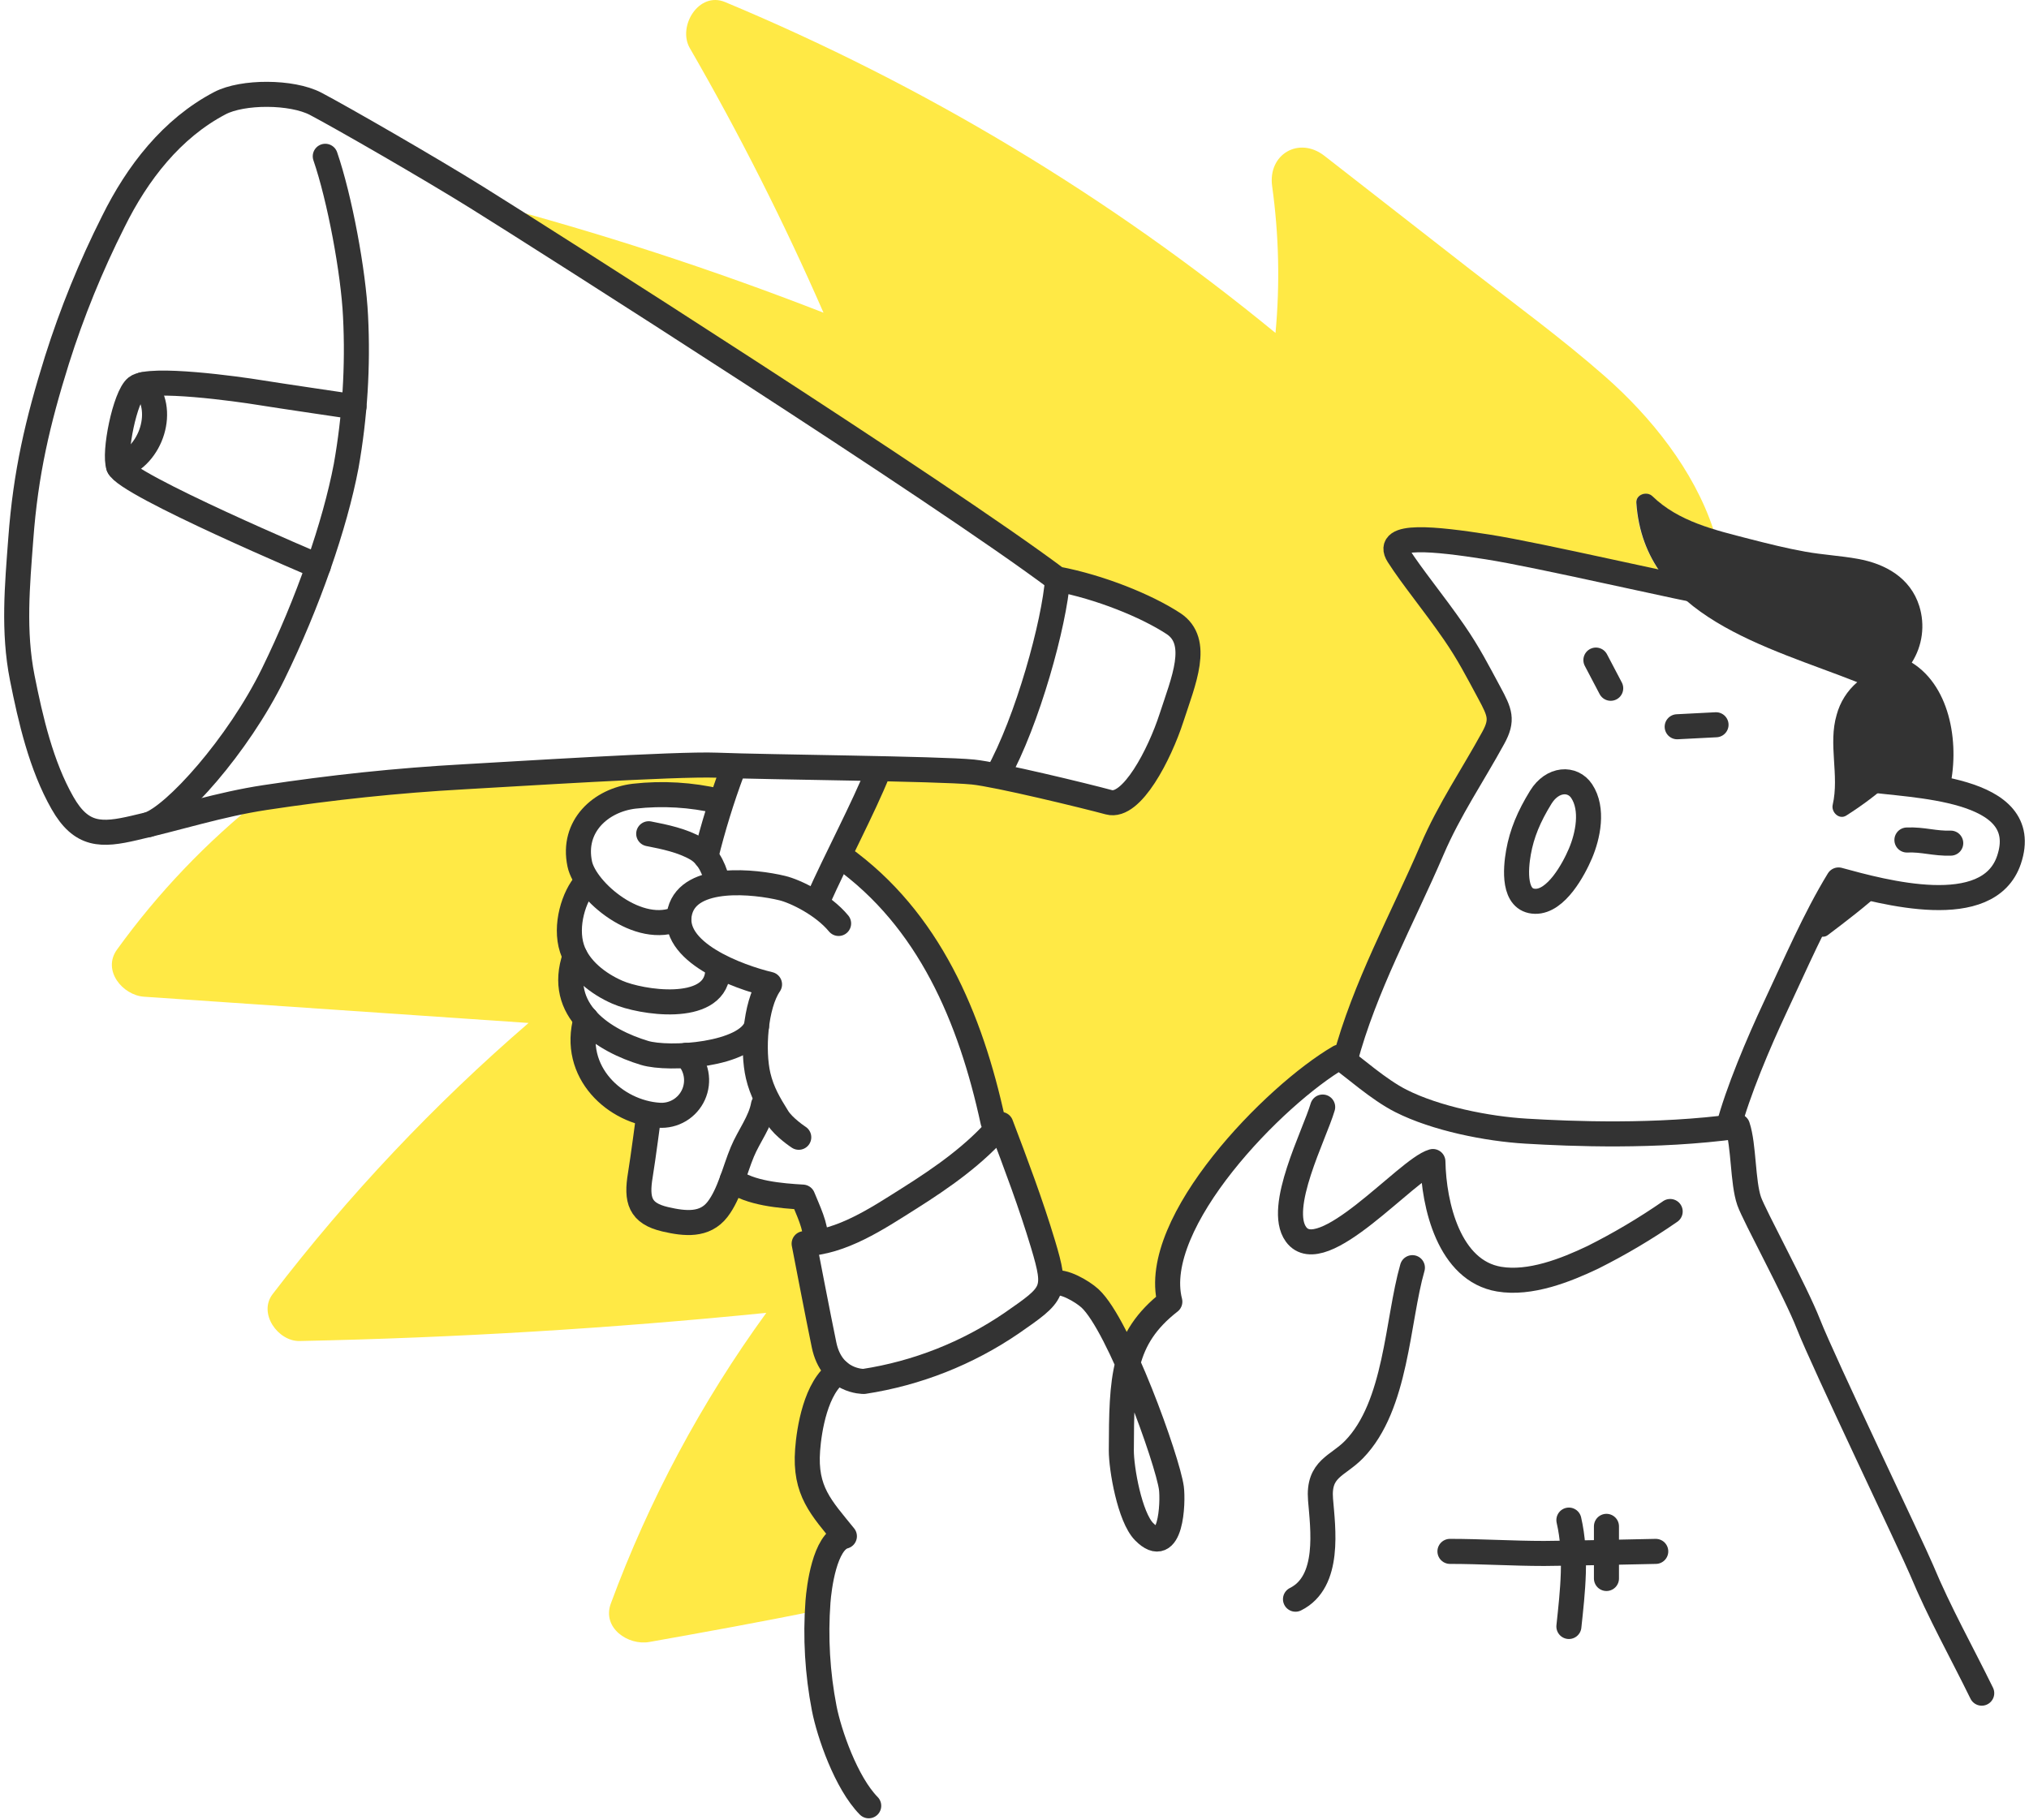 <svg width="243" height="218" viewBox="0 0 243 218" fill="none" xmlns="http://www.w3.org/2000/svg">
<path d="M98.627 37.46C85.358 32.282 71.802 27.866 58.028 24.236C68.359 30.709 113.25 59.328 126.625 69.385C131.677 70.345 137.225 72.568 140.494 74.716C143.762 76.864 141.689 81.617 140.269 86.006C138.848 90.395 135.501 96.876 132.772 96.127C130.043 95.377 119.398 92.794 116.508 92.506C114.821 92.337 110.416 92.21 105.375 92.101C104.055 95.051 102.222 98.781 100.565 102.222L100.779 102.66C111.234 110.131 116.208 121.92 118.903 134.361L119.176 135.455C119.401 135.204 119.626 134.949 119.844 134.706C121.639 139.429 123.438 144.204 124.9 149.073C125.601 151.416 125.95 152.822 125.759 153.946L126.201 153.766C127.251 153.347 129.608 154.719 130.523 155.562C131.835 156.776 133.477 159.828 135.04 163.34C135.771 160.491 137.214 158.175 140.081 155.94C137.645 146.461 152.639 131.141 160.383 126.643C160.585 126.781 160.803 126.943 161.031 127.115L161.061 127.048C163.4 118.25 167.895 110.18 171.493 101.798C173.544 97.011 176.366 92.899 178.825 88.398C179.998 86.257 179.601 85.35 178.357 83.045C176.913 80.368 175.86 78.296 174.128 75.788C171.613 72.148 169.132 69.191 167.445 66.552C165.758 63.913 171.797 64.55 178.128 65.543C182.739 66.267 192.619 68.497 200.03 70.083C197.592 67.368 196.156 63.901 195.959 60.258C195.892 59.25 197.222 58.826 197.882 59.463C199.936 61.458 202.508 62.575 205.192 63.407C202.853 56.334 197.74 49.942 192.211 45.084C187.068 40.564 181.505 36.497 176.093 32.291L158.621 18.669C155.562 16.285 151.818 18.493 152.358 22.317C153.166 28.138 153.301 34.033 152.759 39.885C132.837 23.531 110.632 10.178 86.846 0.25C83.679 -1.074 81.122 3.173 82.611 5.756C88.537 16.017 93.884 26.602 98.627 37.46Z" fill="#FFE945"/>
<path d="M97.964 191.881C98.088 190.243 98.759 184.65 101.128 184.039C98.343 180.598 96.36 178.634 96.723 173.697C96.896 171.328 97.686 166.099 100.43 164.326C99.505 163.481 98.889 162.35 98.684 161.114C98.088 158.25 96.307 148.991 96.307 148.991C96.937 148.973 97.564 148.903 98.181 148.781L97.679 148.616C97.75 146.922 96.753 144.962 96.135 143.413C94.133 143.297 90.295 142.394 87.723 141.236C87.313 142.53 86.709 143.755 85.931 144.868C84.402 146.851 82.044 146.607 79.687 146.064C76.602 145.351 76.189 143.736 76.688 140.745C76.995 138.9 77.689 133.623 77.689 133.623L78.371 133.559C73.363 132.94 68.415 128.255 70.188 122.047C68.543 120.173 67.759 117.707 68.869 114.521C68.719 114.232 68.594 113.931 68.494 113.621C67.613 110.888 68.722 107.339 70.184 105.749L70.987 106.308C70.256 105.509 69.722 104.55 69.427 103.508C68.468 98.968 71.954 95.865 75.934 95.385C79.332 95.002 82.771 95.206 86.1 95.988L85.939 96.457L86.314 96.296C86.869 94.523 87.397 92.922 87.791 91.756C87.041 91.756 86.355 91.715 85.804 91.693C81.01 91.501 61.091 92.78 55.595 93.079C47.51 93.526 39.68 94.362 31.699 95.572C31.564 95.595 31.433 95.621 31.298 95.64C24.734 100.859 18.917 106.954 14.01 113.756C12.215 116.245 14.685 119.221 17.245 119.397L63.306 122.542C52.004 132.29 41.733 143.173 32.655 155.019C30.882 157.328 33.303 160.712 35.894 160.641C54.556 160.259 73.183 159.134 91.775 157.268C84.002 167.964 77.737 179.679 73.157 192.083C72.073 195.014 75.23 197.147 77.767 196.694C84.451 195.502 91.187 194.291 97.9 192.915C97.923 192.555 97.938 192.218 97.964 191.881Z" fill="#FFE945"/>
<path d="M95.662 136.235C95.662 136.235 93.874 135.069 93.128 133.874C92.086 132.206 91.254 130.796 90.8 128.866C90.1 125.897 90.426 120.454 92.161 117.92C88.537 117.058 80.114 114.052 81.441 109.123C82.621 104.737 90.403 105.592 93.687 106.386C95.239 106.761 98.56 108.354 100.434 110.622" stroke="#333333" stroke-width="3" stroke-linecap="round" stroke-linejoin="round"/>
<path d="M86.107 95.981C82.778 95.199 79.34 94.994 75.941 95.377C71.961 95.857 68.475 98.961 69.434 103.5C70.116 106.724 76.511 112.245 81.298 109.996" stroke="#333333" stroke-width="3" stroke-linecap="round" stroke-linejoin="round"/>
<path d="M118.925 134.361C116.23 121.92 111.256 110.131 100.801 102.66" stroke="#333333" stroke-width="3" stroke-linecap="round" stroke-linejoin="round"/>
<path d="M70.192 105.742C68.73 107.339 67.62 110.888 68.501 113.613C69.288 116.065 71.683 117.879 73.944 118.861C76.763 120.102 85.414 121.421 85.939 116.612" stroke="#333333" stroke-width="3" stroke-linecap="round" stroke-linejoin="round"/>
<path d="M68.872 114.535C66.571 121.132 72.385 124.675 77.19 126.129C80.129 127.017 89.444 126.399 90.606 122.917" stroke="#333333" stroke-width="3" stroke-linecap="round" stroke-linejoin="round"/>
<path d="M70.192 122.032C68.355 128.476 73.745 133.277 78.941 133.596C79.796 133.655 80.649 133.45 81.385 133.01C82.12 132.569 82.704 131.914 83.056 131.132C83.408 130.351 83.513 129.48 83.355 128.637C83.198 127.794 82.786 127.02 82.175 126.418" stroke="#333333" stroke-width="3" stroke-linecap="round" stroke-linejoin="round"/>
<path d="M77.692 99.875C79.63 100.25 81.759 100.7 83.446 101.686C85.039 102.619 85.658 104.553 85.939 105.742" stroke="#333333" stroke-width="3" stroke-linecap="round" stroke-linejoin="round"/>
<path d="M97.683 148.605C97.754 146.91 96.757 144.95 96.138 143.402C93.582 143.252 89.766 142.956 87.686 141.34" stroke="#333333" stroke-width="3" stroke-linecap="round" stroke-linejoin="round"/>
<path d="M91.434 132.363C91.085 134.342 89.68 136.111 88.904 137.985C88.004 140.137 87.359 143.023 85.935 144.868C84.406 146.851 82.048 146.607 79.69 146.063C76.605 145.351 76.193 143.736 76.691 140.744C76.999 138.9 77.692 133.622 77.692 133.622" stroke="#333333" stroke-width="3" stroke-linecap="round" stroke-linejoin="round"/>
<path d="M84.529 102.627C85.385 99.153 86.439 95.731 87.686 92.378" stroke="#333333" stroke-width="3" stroke-linecap="round" stroke-linejoin="round"/>
<path d="M97.934 107.874C100.201 102.792 103.343 96.929 105.179 92.378" stroke="#333333" stroke-width="3" stroke-linecap="round" stroke-linejoin="round"/>
<path d="M126.632 69.385C112.819 59.006 65.446 28.854 57.143 23.681C51.446 20.131 40.871 14.047 37.805 12.435C34.938 10.936 29.053 10.936 26.339 12.357C20.574 15.378 16.45 20.708 13.568 26.548C10.878 31.885 8.622 37.429 6.821 43.128C4.504 50.535 3.072 56.659 2.491 64.531C2.071 70.128 1.562 75.615 2.664 81.185C3.661 86.197 4.935 91.715 7.477 96.179C9.748 100.179 12.151 100.1 16.098 99.178C21.346 97.982 26.316 96.363 31.721 95.542C39.702 94.331 47.532 93.495 55.618 93.049C61.113 92.749 81.032 91.471 85.826 91.662C91.914 91.906 112.403 92.067 116.541 92.483C119.431 92.772 130.073 95.362 132.805 96.104C135.538 96.846 138.878 90.377 140.302 85.983C141.727 81.59 143.814 76.841 140.527 74.693C137.24 72.545 131.696 70.323 126.658 69.363C126.283 74.611 123.074 86.358 119.45 92.858" stroke="#333333" stroke-width="3" stroke-linecap="round" stroke-linejoin="round"/>
<path d="M38.956 18.722C40.684 23.748 42.329 32.591 42.58 37.88C42.885 43.887 42.508 49.909 41.456 55.831C40.114 62.893 36.894 72.216 32.707 80.758C28.52 89.301 20.926 97.75 17.758 98.792" stroke="#333333" stroke-width="3" stroke-linecap="round" stroke-linejoin="round"/>
<path d="M38.12 67.83C38.12 67.83 15.067 58.084 14.216 55.895C13.594 54.28 14.966 47.476 16.33 46.389C17.939 45.13 28.532 46.603 31.11 47.026C33.187 47.367 42.397 48.721 42.397 48.721" stroke="#333333" stroke-width="3" stroke-linecap="round" stroke-linejoin="round"/>
<path d="M17.118 46.078C19.966 48.897 18.178 54.699 14.216 55.895" stroke="#333333" stroke-width="3" stroke-linecap="round" stroke-linejoin="round"/>
<path d="M96.307 148.98C100.768 148.867 105.116 145.94 108.816 143.608C112.864 141.056 116.845 138.274 119.866 134.695C121.661 139.418 123.461 144.193 124.923 149.062C126.621 154.734 126.253 154.962 121.174 158.49C115.868 162.119 109.814 164.509 103.459 165.484C103.459 165.484 99.617 165.578 98.691 161.102C98.088 158.239 96.307 148.98 96.307 148.98Z" stroke="#333333" stroke-width="3" stroke-linecap="round" stroke-linejoin="round"/>
<path d="M100.43 164.315C97.686 166.099 96.895 171.328 96.723 173.686C96.348 178.622 98.342 180.586 101.127 184.028C98.758 184.639 98.088 190.231 97.964 191.869C97.646 196.143 97.898 200.44 98.713 204.648C99.302 207.665 101.337 213.569 104.04 216.317" stroke="#333333" stroke-width="3" stroke-linecap="round" stroke-linejoin="round"/>
<path d="M126.223 153.741C127.273 153.321 129.63 154.693 130.545 155.536C134.035 158.76 139.852 174.972 140.291 178.263C140.508 179.92 140.291 186.779 137.022 183.481C135.306 181.752 134.282 175.916 134.294 173.735C134.327 165.113 134.417 160.368 140.104 155.93C137.667 146.45 152.661 131.13 160.405 126.632C162.156 127.85 165.061 130.504 167.778 131.88C171.958 133.994 178.105 135.227 182.772 135.501C188.203 135.823 198.298 136.25 208.093 134.916C208.861 137.214 208.7 141.618 209.483 143.878C210.094 145.633 215.046 154.685 216.583 158.617C218.341 163.115 229.035 185.437 230.122 188.039C232.289 193.23 234.898 197.841 237.338 202.826" stroke="#333333" stroke-width="3" stroke-linecap="round" stroke-linejoin="round"/>
<path d="M169.154 151.855C167.328 158.227 167.279 168.389 162.155 173.644C160.187 175.661 157.848 175.893 158.152 179.642C158.429 183.06 159.363 189.481 155.153 191.569" stroke="#333333" stroke-width="3" stroke-linecap="round" stroke-linejoin="round"/>
<path d="M173.652 185.842C177.4 185.842 181.149 186.089 184.927 186.089C187.105 186.089 198.298 185.842 198.298 185.842" stroke="#333333" stroke-width="3" stroke-linecap="round" stroke-linejoin="round"/>
<path d="M192.394 182.843V189.088" stroke="#333333" stroke-width="3" stroke-linecap="round" stroke-linejoin="round"/>
<path d="M187.896 182.093C188.859 186.276 188.346 190.613 187.896 194.838" stroke="#333333" stroke-width="3" stroke-linecap="round" stroke-linejoin="round"/>
<path d="M158.407 132.614C157.425 135.965 152.878 144.643 155.21 147.855C158.302 152.121 168.494 140.036 171.609 139.14C171.71 144.388 173.558 152.226 179.541 153.23C183.241 153.853 187.499 152.177 190.786 150.606C193.991 149 197.079 147.168 200.026 145.126" stroke="#333333" stroke-width="3" stroke-linecap="round" stroke-linejoin="round"/>
<path d="M161.083 127.021C163.423 118.224 167.917 110.153 171.515 101.772C173.566 96.985 176.388 92.873 178.847 88.371C180.021 86.231 179.623 85.324 178.379 83.018C176.936 80.342 175.882 78.269 174.151 75.761C171.635 72.122 169.154 69.164 167.467 66.525C165.78 63.886 171.819 64.524 178.15 65.517C184.481 66.51 200.742 70.345 206.904 71.443C212.553 72.451 219.806 74.817 223.397 79.585C226.111 83.18 225.305 89.443 223.397 93.33C228.795 94.166 243.616 94.132 240.599 103.02C238.11 110.344 225.538 106.873 220.189 105.411C217.347 110.06 214.993 115.573 212.628 120.6C210.611 124.892 208.096 130.848 207.005 135.039" stroke="#333333" stroke-width="3" stroke-linecap="round" stroke-linejoin="round"/>
<path d="M189.425 94.766C190.853 96.914 190.175 100.13 189.279 102.237C188.469 104.145 186.382 108.017 183.866 107.968C181.205 107.919 181.501 104.13 181.857 102.113C182.262 99.826 183.113 97.802 184.526 95.508C185.939 93.214 188.346 93.143 189.425 94.766Z" stroke="#333333" stroke-width="3" stroke-linecap="round" stroke-linejoin="round"/>
<path d="M191.131 79.072L192.904 82.449" stroke="#333333" stroke-width="3" stroke-linecap="round" stroke-linejoin="round"/>
<path d="M200.865 87.059L205.517 86.82" stroke="#333333" stroke-width="3" stroke-linecap="round" stroke-linejoin="round"/>
<path d="M228.379 100.625C230.279 100.539 231.715 101.067 233.627 101" stroke="#333333" stroke-width="3" stroke-linecap="round" stroke-linejoin="round"/>
<path d="M228.96 79.372C229.594 78.376 230.003 77.254 230.158 76.084C230.313 74.914 230.211 73.725 229.859 72.598C228.799 69.225 225.822 67.542 222.498 66.946C220.421 66.571 218.311 66.462 216.238 66.091C213.966 65.686 211.74 65.128 209.49 64.55C205.367 63.489 201.038 62.485 197.897 59.438C197.237 58.8 195.906 59.224 195.974 60.232C196.903 73.906 211.717 77.475 222.43 81.718C221.233 82.743 220.373 84.106 219.964 85.628C218.925 89.159 220.305 92.851 219.491 96.408C219.289 97.3 220.282 98.256 221.144 97.679C223.016 96.492 224.79 95.157 226.448 93.687C228.793 93.896 231.125 94.236 233.432 94.707C234.736 89.489 233.728 82.325 228.96 79.372Z" fill="#333333"/>
<path d="M216.812 111.683C216.87 111.812 216.954 111.928 217.057 112.024C217.161 112.12 217.283 112.195 217.416 112.244C217.549 112.293 217.69 112.315 217.831 112.308C217.973 112.302 218.112 112.268 218.24 112.207C218.364 112.219 218.489 112.206 218.608 112.17C218.727 112.133 218.837 112.073 218.933 111.994C221.122 110.341 223.379 108.62 225.463 106.72C223.424 106.296 221.568 105.786 220.193 105.412C218.993 107.379 217.88 109.505 216.812 111.683Z" fill="#333333"/>
</svg>
